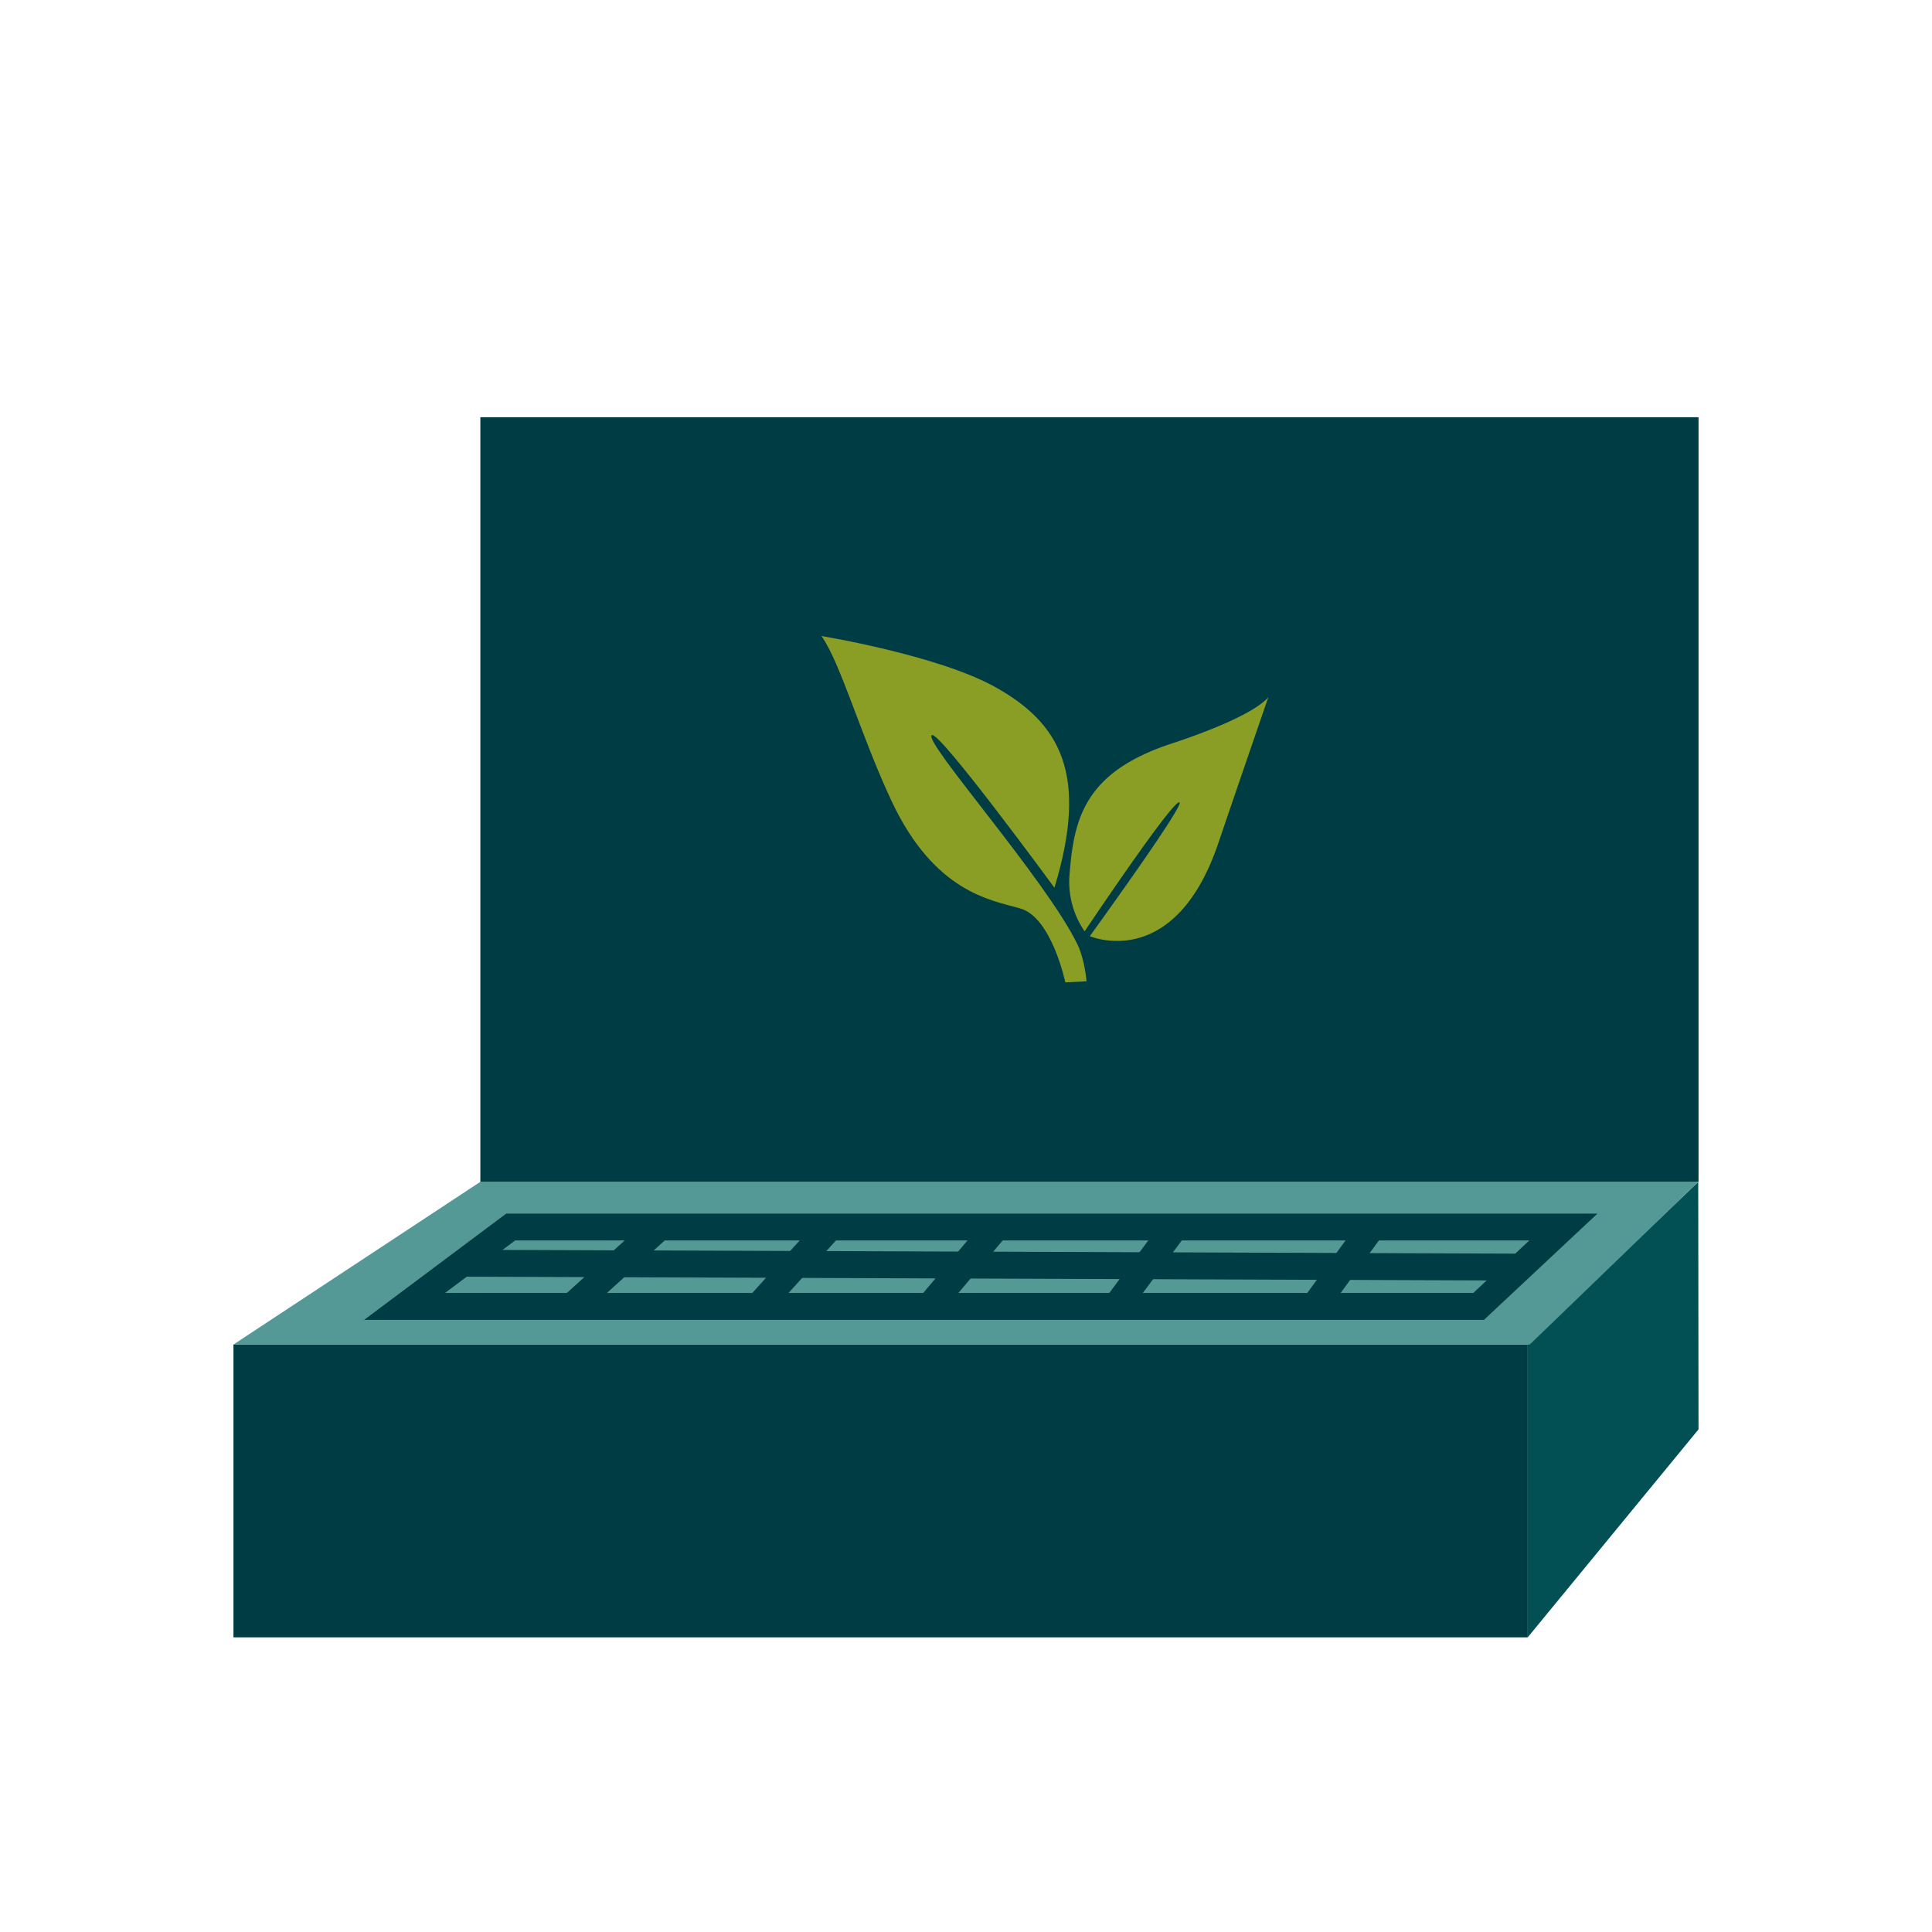 <svg xmlns="http://www.w3.org/2000/svg" id="Calque_1" data-name="Calque 1" viewBox="0 0 1000 1000"><defs><style>.cls-1{fill:#003c43}.cls-4{fill:#8a9e26}</style></defs><path d="M120.84 695.92h669.91v151.57H120.84z" class="cls-1"/><path d="M790.74 695.92v151.57l88.41-107.64-.14-128.09z" style="fill:#025054"/><path d="M879.01 611.76H248.54l-127.7 84.16h670.97z" style="fill:#559996"/><path d="M248.63 215.95h630.53v395.8H248.63z" class="cls-1"/><path d="M425.21 329.21s60.09 9.87 89.69 26.28c33.85 18.77 48.76 45.28 30.87 104 0 0-59.79-81.62-63.49-79-4.56 3.28 59.21 74.81 75.41 108.35 3.83 7.92 4.71 19.08 4.71 19.08l-11 .55s-7-33.64-23.36-38.27c-15.41-4.36-44.46-8.44-66.62-55.69-16.04-34.25-26.12-70.86-36.21-85.3" class="cls-4"/><path d="M561.41 482.06a45.06 45.06 0 0 1-7.86-28.89c2.22-28.84 7.31-53.28 52.59-68.21s50.42-24.3 50.42-24.3-17.15 49.74-26 75.88c-22.81 67-66.47 48-66.47 48s48.71-67.18 46.46-69.22c-2.8-2.46-49.14 66.74-49.14 66.74" class="cls-4"/><path d="M768.1 683.15H188.49l73.53-55h564.82Zm-537.74-13.93h532.23l29-27.18H266.66Z" class="cls-1"/><path d="m291.007 671.429 45.665-41.508 9.376 10.316-45.664 41.507zM387.464 671.374l37.079-41.108 10.351 9.336-37.079 41.109zM674.077 672.76l29.996-41.18 11.283 8.218-29.996 41.18zM573.024 670.785l30.53-41.139 11.187 8.302-30.53 41.139zM476.686 670.623l34.662-41.12L522 638.482 487.337 679.6z" class="cls-1"/><path d="m239.25 660.812.051-13.93 546.427 2.003-.051 13.93z" class="cls-1"/></svg>